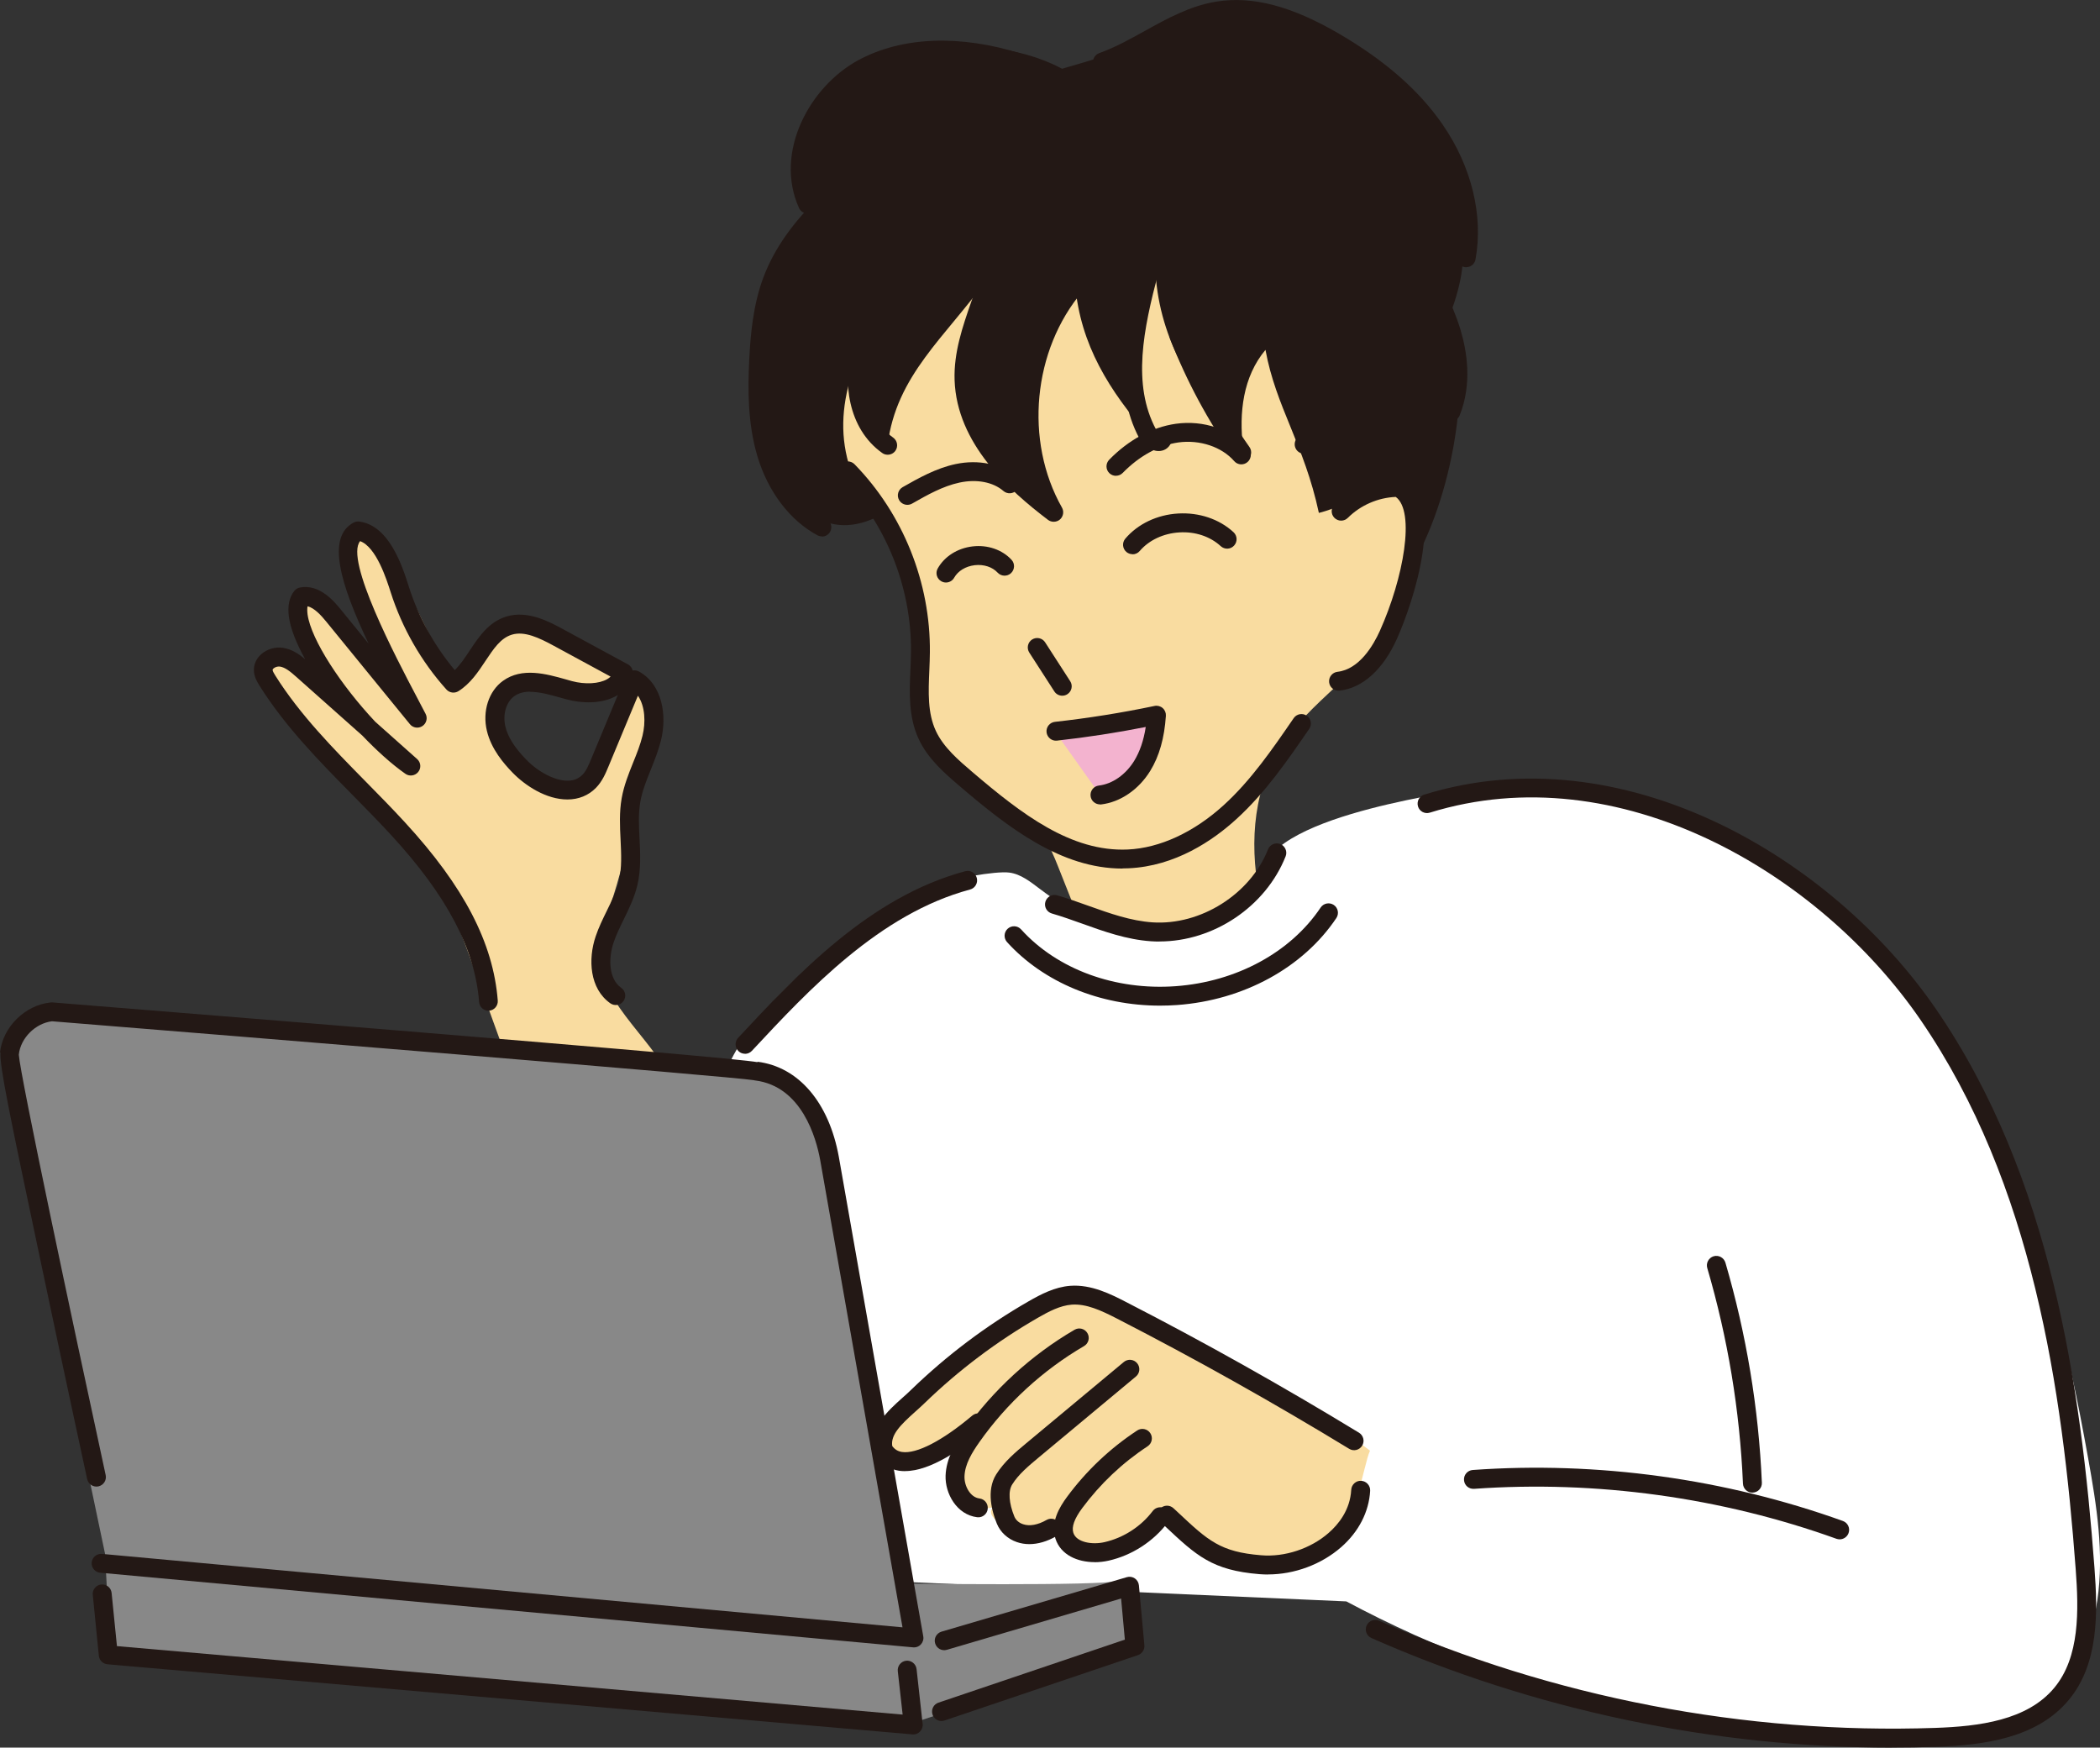 <?xml version="1.0" encoding="UTF-8"?><svg id="_レイヤー_2" xmlns="http://www.w3.org/2000/svg" viewBox="0 0 307.61 256"><rect x="0" y="0" width="307.61" height="256" fill="#333333" stroke="none"/><defs><style>.cls-1{fill:#231815;}.cls-2{fill:#fff;}.cls-3{fill:#f3b3cf;}.cls-4{fill:#f9dca0;}.cls-5{fill:#888;}</style></defs><g id="text"><path class="cls-4" d="M134.64,32.38c-10.47,7.62-16.77,23.4-11.17,35.08,1.69,3.54,4.77,6.68,6.59,10.16,2.78,5.32,5.83,11.03,5.49,17.02-.18,3.12-.79,6.27-.2,9.34,1.31,6.86,7.96,11.12,13.63,15.2,1.43,1.03,2.86,2.12,3.91,3.55.92,1.26,1.51,2.73,2.09,4.18,1.66,4.19,3.33,8.39,4.99,12.58,7.67-1.52,15.33-3.04,23-4.57.62-.12,1.31-.29,1.66-.82.36-.55.22-1.27.07-1.9-1.67-7.5-1.4-15.76,2.59-22.32,4.37-7.19,12.62-11.49,16.54-18.93,1.57-2.99,2.36-6.38,2.27-9.76-.09-3.23,1.07-7.07-1.36-9.2-2.43-2.13-8.66-2.07-10.98.17,2.36-14.81-2.88-31.1-14.8-40.21s-30.54-9.6-44.31.43Z"/><path class="cls-4" d="M98.42,158.29c-3.36-6.77-11.17-11.93-10.68-19.47.13-2.01.88-3.92,1.53-5.82,3.17-9.18,4.38-18.89,5.58-28.53.22-1.76-.5-4.38-2.19-3.85-.63.19-1.02.81-1.31,1.4-1.23,2.48-1.71,5.26-2.79,7.81s-3.05,5-5.77,5.47c-2.36.4-4.7-.77-6.68-2.12-3.61-2.48-4.47-7.35-2.27-11.14,1.56-2.68,2.7-3.15,5.76-2.66,3.07.49,5.96,1.84,9.05,2.13,1.27.12,2.97-.33,3-1.6.01-.59-.37-1.1-.76-1.54-2.06-2.35-4.76-4.13-7.7-5.18-3.54-1.26-6.03-2.03-9.49-.55s-4.21,4.9-7.28,7.44c-4.45-8.4-9.49-21.34-13.98-22.29-2.89,3.62-1.5,7.17.27,11.45s3.95,8.04,5.59,12.4c-2.83-5.6-8.1-12.38-14.1-14.21.15,6.05,2.83,13.77,7.14,18.02-3.61-3.73-9.94-11.31-13.05-8.21,2.81,12.8,17.15,19.22,24.52,30.07,2.88,4.24,4.66,9.12,6.4,13.94,3.25,8.98,6.5,17.96,9.75,26.93"/><path class="cls-1" d="M163.54,7.61c10.34-4.47,13.98-7.76,24.84-4.8,11.05,3,20.76,10.62,24.57,21.41,1.3,3.7,2.1,6.4,1.65,10.29-.45,3.89,0,5.76-2.33,11.94,3.16,6.45,1.47,23.42-4.74,35.16-.05-4.03-.93-7.11-3.36-10.32-2.34.54-8.64,3.31-10.98,3.84-2.16-10.07-6.29-15.48-7.82-23.88-3.29,3.92-3.9,9.2-3.29,14.27-6.71-7.04-11.83-14.87-12.74-24.55-4.3,8.02-4.63,14.51-1.06,22.88-5.78-6.58-10.03-13.36-10.78-22.08-6.67,9.51-7.48,20.08-5.76,31.57-8.42-8.62-14.06-15.54-7.22-32.37-5.99,8.37-13.27,14.01-14.5,24.24-4.59-3.71-4.15-9.12-2.32-17.39-5.04,9.86-6.29,18.39.57,28-7.96,3.71-12.43-2.69-15.68-7.29-3.51-4.98-2.65-11.71-1.64-17.73,1.2-7.16,2.79-14.99,8.49-19.48-2.28-8.07-1.98-17.72,5.81-20.84,1.11-.45,16.75-7.55,30.33-.41,0,0,6.62-1.89,7.96-2.47Z"/><path class="cls-2" d="M104.78,230.5c-3.85-20.53-4.26-41.69-1.2-62.35.6-4.05,1.34-8.13,3.02-11.87,2.18-4.85,5.81-8.89,9.65-12.57,6.17-5.93,13.83-9.53,21.16-13.97,1.69-1.02,8.47-2.18,10.43-1.92,1.71.22,3.12,1.37,4.49,2.4,9.68,7.31,17.9,9.38,28.17,2.92,3.98-2.5,3.83-6.96,7.68-9.66,4.98-3.47,14.26-5.58,20.21-6.74,15.59-3.04,33.91-.18,48.61,7.94,14.7,8.12,29,23.4,32.73,38.02,9.63,19.25,12.96,33.16,16.15,50.95,1.23,6.85,2.36,13.86,1.34,20.74-1.02,6.89-4.55,13.75-10.65,17.11-4.3,2.37-9.39,2.79-14.3,2.95-29.44.92-59.08-6-85.06-19.87"/><path class="cls-3" d="M154.62,107.26c.06-.15,14.69-2.75,14.41-2.33-.27.41-.14,9.75-7.69,11.8l-6.73-9.47Z"/><path class="cls-4" d="M200.69,212.51c-12.24-9.42-22.1-14.82-36.44-20.58-3.87-1.55-6.23-3.15-10.25-2.04-3.44.95-9.77,5.4-12.27,7.94-3.27,3.33-6.68,5.61-9.95,8.94-1.17,1.2-3.35,4.23-2.4,5.61.8,1.16,2.94,1.33,4.3.96,2.61-.71,5.66-3.31,8-4.66-1.36,2.35-2.5,5.15-1.65,7.72.85,2.58,4.32,5.94,6.07,3.86-1.69,1.05-.9,2.04.74,3.15,1.64,1.11,6.42-.46,7.86.91,5.44,5.17,12.64,1.47,16.24-2.39,2.5,5.05,1.73,3.71,6.89,5.97,5.16,2.26,11.47,2.14,16.18-.95,4.71-3.09,5.63-12.22,6.67-14.45Z"/><path class="cls-5" d="M163.85,231.56c-2.39.8-31.93.4-31.93.4l-10.78-65.86s-1.42-6.94-7.98-8.38c-6.56-1.44-104.97-9.18-104.97-9.18,0,0-7.98,2-7.58,6.39.4,4.39,14.77,72.64,14.77,72.64l.8,14.77,117.75,9.98,32.33-10.78-2.39-9.98Z"/><path class="cls-1" d="M133.88,241.31s-.08,0-.13,0l-119.07-10.93c-.76-.07-1.32-.74-1.25-1.51.07-.76.75-1.31,1.5-1.25l117.27,10.76-12.06-68.46c-.58-3.21-2.69-10.79-9.52-11.65-.07,0-.14-.02-.2-.04-3.16-.53-75.05-6.39-102.81-8.63-2.43.3-4.59,2.46-4.85,4.86,0,.02,0,.05,0,.07.22,3.09,7.69,38.32,12.72,61.55.16.75-.31,1.48-1.06,1.65-.74.16-1.48-.31-1.65-1.06,0,0-3.35-15.44-6.61-30.93C1.29,162.71-.06,156.23.07,154.17h-.07c.41-3.74,3.68-6.96,7.45-7.33.08,0,.17,0,.25,0,86.77,6.99,100.77,8.34,103.26,8.75v-.06c6.01.75,10.46,5.95,11.91,13.91l12.37,70.25c.08.43-.05.86-.34,1.18-.26.29-.63.45-1.02.45ZM1.96,155.57s0,0,0,0c0,0,0,0,0,0ZM1.97,155.57s0,0,0,0c0,0,0,0,0,0ZM1.97,155.57s0,0,0,0c0,0,0,0,0,0ZM1.97,155.56s0,0,0,0c0,0,0,0,0,0ZM2.1,155.5s-.08.05-.12.07c.04-.02.08-.04.12-.07Z"/><path class="cls-1" d="M150.78,226.19c-.64,0-1.25-.1-1.83-.3-1.35-.46-2.42-1.45-2.93-2.7-.68-1.66-1.6-4.81-.1-7.21,1.18-1.88,2.9-3.32,4.42-4.58l14.28-11.89c.59-.49,1.46-.41,1.95.18.49.59.41,1.46-.18,1.95l-14.28,11.89c-1.42,1.19-2.9,2.41-3.84,3.92-.61.97-.49,2.72.31,4.69.21.52.67.93,1.27,1.13.96.33,2.18.11,3.45-.62.66-.38,1.51-.15,1.89.52.38.66.15,1.51-.52,1.89-1.31.75-2.64,1.13-3.9,1.13Z"/><path class="cls-1" d="M143.31,222.25c-.06,0-.11,0-.17,0-2.98-.36-4.72-3.45-4.63-6.1.09-2.5,1.41-4.7,2.7-6.52,4.24-6,9.84-11.14,16.19-14.84.66-.39,1.51-.16,1.89.5.39.66.16,1.51-.5,1.89-6.01,3.51-11.31,8.36-15.32,14.05-1.1,1.56-2.13,3.25-2.19,5.02-.05,1.41.84,3.09,2.19,3.25.76.09,1.3.78,1.21,1.54-.08.7-.68,1.22-1.37,1.22Z"/><path class="cls-1" d="M132.57,215.5c-.3,0-.59-.02-.88-.06-1.46-.22-2.66-1.02-3.47-2.31-.08-.13-.14-.26-.17-.41-.86-3.49,1.93-5.99,4.17-7.99.44-.39.88-.78,1.28-1.18,5.17-5,10.95-9.36,17.19-12.94,1.75-1,3.8-2.09,6.09-2.26,3.09-.23,6,1.26,8.12,2.35,11.56,5.94,23.06,12.4,34.17,19.17.65.4.86,1.25.46,1.9-.4.65-1.25.86-1.9.46-11.06-6.74-22.5-13.16-34-19.07-2.37-1.22-4.51-2.2-6.64-2.05-1.71.13-3.37,1.01-4.92,1.9-6.04,3.47-11.64,7.69-16.64,12.53-.43.42-.89.83-1.36,1.25-2.19,1.96-3.63,3.4-3.37,5.04.37.49.82.77,1.42.86,2.13.33,5.97-1.67,10.3-5.33.58-.49,1.46-.42,1.95.16.49.58.42,1.46-.16,1.95-3.32,2.81-7.92,6.02-11.62,6.02Z"/><path class="cls-1" d="M71.56,148.06c-.72,0-1.32-.55-1.38-1.28-.61-7.79-4.7-15.55-12.85-24.42-1.85-2.01-3.81-4-5.71-5.93-4.85-4.92-9.86-10.01-13.62-16.01-.29-.47-.79-1.25-.81-2.22-.02-.89.36-1.73,1.07-2.37.84-.74,2.05-1.1,3.16-.94,1.34.2,2.42.96,3.28,1.68-1.26-2.28-2.13-4.42-2.38-6.2-.22-1.6.05-2.89.8-3.82.21-.26.5-.43.82-.49,2.9-.55,5.06,2.1,5.98,3.23l4.07,4.99c-4.17-8.79-6.18-15.58-2.21-17.72.25-.14.54-.19.83-.16,4.42.55,6.34,6.59,7.26,9.49,1.41,4.46,3.73,8.67,6.74,12.27.81-.78,1.49-1.8,2.2-2.87,1.37-2.06,2.79-4.19,5.37-4.98,3.12-.95,6.32.78,8.23,1.82l9.57,5.19c.36.19.6.52.69.9.32-.06.66,0,.94.15,3.46,1.95,4.1,6.47,3.21,10.08-.37,1.49-.94,2.9-1.48,4.26-.65,1.61-1.26,3.13-1.54,4.71-.31,1.74-.22,3.54-.12,5.45.11,2.21.22,4.49-.31,6.76-.43,1.82-1.22,3.45-2,5.04-.57,1.16-1.1,2.25-1.49,3.39-.77,2.28-.75,5.33,1.12,6.65.63.44.77,1.3.33,1.93-.44.62-1.3.77-1.93.33-3.05-2.15-3.28-6.47-2.15-9.8.44-1.31,1.04-2.53,1.62-3.72.74-1.51,1.44-2.94,1.79-4.45.44-1.89.34-3.88.24-5.99-.1-1.98-.2-4.02.16-6.07.33-1.87,1.02-3.59,1.69-5.26.54-1.33,1.04-2.59,1.36-3.9.48-1.94.4-4.32-.67-5.87l-4.3,10.34c-.43,1.04-.92,2.21-1.85,3.16-1.09,1.11-2.53,1.7-4.17,1.7h-.01c-3.11,0-6.18-2.03-8.02-3.92-1.31-1.35-3.13-3.45-3.77-6.13-.69-2.87.26-5.82,2.36-7.33,2.79-2.01,6.33-1.02,9.17-.22l.92.26c1.92.52,4,.4,5.18-.29.19-.11.35-.23.49-.37l-8.37-4.54c-2.07-1.12-4.24-2.17-6.1-1.6-1.64.5-2.67,2.06-3.87,3.86-1.08,1.63-2.2,3.31-3.94,4.41-.57.36-1.32.26-1.77-.24-3.68-4.09-6.5-9.02-8.17-14.26-.59-1.86-2.1-6.6-4.47-7.47-2.29,2.71,5.31,17.16,8.25,22.74.48.91.93,1.77,1.34,2.56.33.63.12,1.4-.47,1.79-.59.39-1.39.27-1.83-.28l-12.27-15.04c-.72-.89-1.74-2-2.72-2.23-.06.32-.06.72,0,1.19.52,3.73,4.94,10.44,9.92,15.73l6.13,5.46c.55.49.62,1.32.16,1.89-.46.57-1.29.69-1.88.27-2-1.4-4.18-3.37-6.31-5.6l-9.65-8.58c-.89-.79-1.64-1.41-2.43-1.53-.3-.04-.69.07-.92.27-.05.05-.14.14-.14.22,0,.21.26.6.39.82,3.6,5.74,8.51,10.72,13.25,15.54,1.91,1.94,3.89,3.95,5.77,6,8.6,9.35,12.91,17.63,13.57,26.07.06.76-.51,1.43-1.27,1.49-.04,0-.07,0-.11,0ZM77.68,101.32c-.88,0-1.69.18-2.36.67-1.18.85-1.71,2.68-1.29,4.45.37,1.53,1.34,3.07,3.06,4.84,1.79,1.84,4.21,3.08,6.04,3.08h0c.9,0,1.61-.29,2.19-.87.56-.57.92-1.45,1.27-2.29l3.91-9.4s-.09.06-.14.09c-2.19,1.28-5.21,1.14-7.3.57l-.95-.26c-1.52-.43-3.08-.86-4.45-.86Z"/><path class="cls-1" d="M109.13,154.36c-.34,0-.68-.12-.94-.37-.56-.52-.59-1.4-.07-1.96,8.58-9.21,19.25-20.66,33.27-24.41.74-.2,1.5.24,1.69.98.2.74-.24,1.5-.98,1.7-13.25,3.55-23.62,14.68-31.96,23.63-.27.29-.64.44-1.01.44Z"/><path class="cls-1" d="M164.41,127.23c-8.95,0-16.67-5.94-23.82-12.06-2.18-1.87-4.66-3.98-6.02-6.92-1.51-3.25-1.36-6.78-1.21-10.2.04-.85.07-1.7.08-2.53.1-9.48-3.64-18.8-10.25-25.58-.53-.55-.52-1.42.02-1.96.55-.53,1.42-.52,1.96.02,7.12,7.3,11.14,17.34,11.04,27.55,0,.87-.05,1.74-.08,2.62-.14,3.23-.27,6.27.96,8.91,1.11,2.39,3.34,4.3,5.31,5.98,7.26,6.2,14.49,11.75,22.79,11.38,4.69-.21,9.67-2.51,14.04-6.48,4.03-3.66,7.2-8.29,10.27-12.76.43-.63,1.29-.79,1.92-.36.63.43.79,1.29.36,1.92-3.16,4.6-6.42,9.36-10.69,13.24-3.42,3.12-8.94,6.89-15.78,7.19-.3.01-.59.02-.88.02Z"/><path class="cls-1" d="M169.85,137.92c-.41,0-.82-.01-1.24-.04-3.56-.24-6.9-1.43-10.12-2.59-1.45-.52-2.94-1.05-4.42-1.48-.73-.21-1.16-.98-.94-1.72s.99-1.15,1.72-.94c1.55.45,3.09,1,4.57,1.53,3.19,1.14,6.21,2.21,9.38,2.43,7.06.47,14.34-4.11,16.94-10.69.28-.71,1.09-1.06,1.8-.78.71.28,1.06,1.09.78,1.8-2.93,7.38-10.56,12.47-18.47,12.47Z"/><path class="cls-1" d="M196.07,101.17c-.7,0-1.3-.52-1.38-1.23-.08-.76.47-1.44,1.22-1.53,3.22-.36,5.27-3.91,6.21-5.99,3.49-7.77,5.22-17.52,2.33-19.63-2.62.11-5.16,1.22-7.02,3.07-.54.54-1.42.54-1.96,0-.54-.54-.54-1.42,0-1.96,2.46-2.45,5.86-3.86,9.34-3.88h0c.22,0,.44.05.64.16,6.43,3.35,1.59,18.01-.82,23.38-2.03,4.53-5.03,7.23-8.43,7.61-.05,0-.1,0-.15,0Z"/><path class="cls-1" d="M203.19,66.89s-.03,0-.05,0l-12.16-.43c-.52-.02-.98-.32-1.2-.79-.22-.47-.16-1.02.15-1.43,2.17-2.84,4.81-5.36,7.76-7.4-2.78-.73-5.69-.92-8.55-.54-.76.1-1.45-.43-1.55-1.19-.1-.76.43-1.45,1.19-1.55,4.28-.56,8.65,0,12.64,1.61.49.2.83.66.86,1.19s-.24,1.03-.7,1.3c-2.84,1.62-5.46,3.71-7.68,6.14l9.33.33c.76.03,1.36.67,1.33,1.43-.03.75-.64,1.34-1.38,1.34Z"/><path class="cls-1" d="M120.39,78.57c-.22,0-.44-.05-.65-.16-4.03-2.16-7.24-6.38-8.79-11.56-1.44-4.81-1.41-9.86-1.2-14.17.18-3.69.57-7.99,2.04-11.96,3.34-8.99,11.59-15.09,18.23-19.98.62-.45,1.48-.32,1.94.29.45.62.32,1.48-.29,1.94-6.34,4.68-14.23,10.5-17.27,18.72-1.34,3.61-1.69,7.49-1.88,11.14-.2,4.08-.23,8.83,1.08,13.24,1.34,4.49,4.06,8.1,7.44,9.92.67.36.93,1.2.57,1.88-.25.47-.73.73-1.22.73Z"/><path class="cls-1" d="M130.02,66.61c-.28,0-.56-.08-.8-.26-5.08-3.61-5.82-10.59-4.37-15.54,1.56-5.33,5.34-9.72,8.75-13.41.52-.56,1.39-.6,1.96-.08.56.52.59,1.4.08,1.96-3.35,3.62-6.73,7.55-8.13,12.31-1.19,4.05-.65,9.69,3.32,12.51.62.44.77,1.31.33,1.93-.27.38-.7.58-1.13.58Z"/><path class="cls-1" d="M118.29,31.27c-.53,0-1.03-.3-1.26-.82-3.65-8.14,1.54-17.75,8.67-21.62,6.41-3.48,14.93-3.81,23.98-.94.73.23,1.13,1.01.9,1.74s-1.01,1.13-1.74.9c-4.82-1.53-14.07-3.47-21.82.73-6.04,3.28-10.48,11.31-7.46,18.05.31.7,0,1.52-.7,1.83-.18.08-.38.12-.57.12Z"/><path class="cls-1" d="M154.35,76.43c-.29,0-.59-.09-.84-.28-5.72-4.34-13.36-11.17-13.68-20.46-.14-4.06,1.18-7.86,2.46-11.54.69-1.98,1.4-4.03,1.86-6.05.17-.75.91-1.21,1.65-1.05.75.17,1.22.91,1.05,1.65-.49,2.18-1.23,4.3-1.94,6.36-1.25,3.59-2.43,6.99-2.31,10.53.17,4.97,2.8,9.72,8.19,14.69-3.12-9.88-1.06-21.47,5.66-29.38.49-.58,1.37-.65,1.95-.16.58.49.65,1.37.16,1.95-7.28,8.57-8.54,21.89-3,31.67.32.57.2,1.29-.29,1.73-.26.23-.59.34-.91.34Z"/><path class="cls-1" d="M169.72,66.07c-1.16,0-2.32-.9-2.82-1.84-4.01-7.5-2.14-16.48.11-25.03.19-.74.96-1.18,1.69-.99.74.19,1.18.95.99,1.69-2.21,8.35-3.89,16.4-.35,23.02.03.06.09.13.16.19.33-.23.76-.32,1.18-.19.73.21,1.15.98.94,1.72-.23.79-.87,1.34-1.68,1.42-.07,0-.15.01-.22.01ZM169.8,63.31h.01-.01Z"/><path class="cls-1" d="M181.9,67.67c-.43,0-.86-.2-1.13-.59-3.82-5.41-6.97-11.28-9.37-17.45-.28-.71.08-1.51.79-1.79.71-.28,1.51.08,1.79.79,2.31,5.96,5.35,11.63,9.04,16.85.44.62.29,1.49-.33,1.93-.24.17-.52.25-.8.25Z"/><path class="cls-1" d="M214.78,39.15c-.08,0-.17,0-.25-.02-.75-.14-1.25-.86-1.11-1.61,1.05-5.7-.54-12.15-4.37-17.69-3.22-4.67-7.91-8.76-14.33-12.52-6.35-3.71-11.45-5.09-16.07-4.35-3.38.54-6.41,2.22-9.62,4-2.25,1.25-4.58,2.54-7.08,3.43-.72.25-1.51-.12-1.77-.84-.26-.72.12-1.51.84-1.77,2.28-.81,4.51-2.05,6.66-3.24,3.28-1.82,6.66-3.69,10.52-4.31,5.28-.84,10.97.65,17.91,4.69,6.78,3.96,11.76,8.32,15.21,13.33,4.24,6.14,5.99,13.34,4.81,19.76-.12.67-.7,1.13-1.36,1.13Z"/><path class="cls-1" d="M212.53,61.7c-.17,0-.34-.03-.51-.1-.71-.28-1.06-1.09-.77-1.8,1.54-3.86.86-7.98.02-10.75-1.11-3.66-3.07-7.11-4.97-10.43-.38-.66-.15-1.51.52-1.89.66-.38,1.51-.15,1.89.52,1.97,3.46,4.01,7.04,5.21,11,.97,3.2,1.74,7.98-.1,12.58-.21.54-.74.87-1.29.87Z"/><path class="cls-1" d="M155.6,101.91c-.45,0-.9-.22-1.16-.63l-3.67-5.69c-.41-.64-.23-1.5.41-1.91.64-.41,1.5-.23,1.91.41l3.67,5.69c.42.64.23,1.5-.41,1.91-.23.15-.49.22-.75.22Z"/><path class="cls-1" d="M161.12,117.83c-.69,0-1.29-.52-1.37-1.22-.09-.76.45-1.45,1.21-1.54,1.99-.23,3.93-1.59,5.18-3.62.83-1.36,1.39-2.99,1.69-4.96-4.3.85-8.66,1.52-13,2-.75.09-1.44-.46-1.53-1.22-.08-.76.46-1.44,1.22-1.53,4.87-.54,9.78-1.32,14.6-2.33.42-.09.87.03,1.19.31.33.29.5.71.47,1.14-.22,3.27-.97,5.91-2.29,8.06-1.69,2.75-4.39,4.59-7.21,4.92-.05,0-.11,0-.16,0Z"/><path class="cls-1" d="M138.56,85.33c-.23,0-.46-.06-.67-.18-.67-.37-.91-1.22-.53-1.88.99-1.76,2.89-2.97,5.1-3.23,2.21-.26,4.34.48,5.71,1.96.52.56.48,1.44-.08,1.96-.56.52-1.44.48-1.96-.08-.77-.83-2.02-1.24-3.35-1.09-1.33.16-2.45.84-3.01,1.83-.25.45-.72.71-1.21.71Z"/><path class="cls-1" d="M165.89,81.18c-.32,0-.64-.11-.9-.33-.58-.5-.65-1.37-.15-1.95,1.84-2.16,4.66-3.5,7.73-3.68,3.06-.18,6.03.81,8.12,2.74.56.52.6,1.39.08,1.96s-1.39.6-1.96.08c-1.54-1.42-3.75-2.16-6.07-2.01-2.32.14-4.43,1.13-5.79,2.72-.27.32-.66.49-1.05.49Z"/><path class="cls-1" d="M163.47,69.7c-.35,0-.7-.13-.97-.39-.55-.53-.56-1.41-.03-1.96,2.83-2.91,6.29-4.78,9.74-5.27,4.1-.58,8.17.82,10.66,3.65.5.58.45,1.45-.13,1.95-.57.5-1.45.45-1.95-.13-1.84-2.11-5.06-3.17-8.18-2.74-2.85.4-5.74,1.99-8.15,4.46-.27.28-.63.42-.99.42Z"/><path class="cls-1" d="M132.91,73.95c-.48,0-.95-.25-1.21-.7-.38-.67-.14-1.51.52-1.89,2.29-1.3,4.88-2.77,7.75-3.38,3.36-.71,6.65-.02,8.82,1.85.58.5.64,1.37.14,1.95-.5.58-1.37.64-1.95.14-1.51-1.31-3.92-1.77-6.43-1.23-2.44.52-4.74,1.82-6.95,3.08-.22.12-.45.18-.68.18Z"/><path class="cls-1" d="M185.73,230.64c-.41,0-.82-.02-1.23-.05-6.95-.56-9.25-2.71-13.82-7l-.68-.63c-.56-.52-.59-1.4-.07-1.96.52-.56,1.4-.59,1.96-.07l.68.63c4.36,4.09,6.17,5.78,12.15,6.26,3.47.3,7.28-.97,9.91-3.28,1.42-1.24,3.14-3.34,3.3-6.31.04-.76.71-1.37,1.46-1.31.76.04,1.35.69,1.31,1.46-.17,3.07-1.67,6-4.24,8.25-2.92,2.55-6.85,4-10.73,4Z"/><path class="cls-1" d="M269.48,225.49c-.16,0-.31-.03-.47-.08-16.86-6.07-35.21-8.59-53.08-7.32-.79.05-1.43-.52-1.48-1.28-.06-.76.52-1.43,1.28-1.48,18.25-1.31,37,1.28,54.22,7.47.72.26,1.09,1.05.83,1.77-.2.56-.74.92-1.3.92Z"/><path class="cls-1" d="M256.69,218.65c-.74,0-1.35-.58-1.38-1.33-.46-10.69-2.22-21.31-5.23-31.58-.21-.73.21-1.5.94-1.72.74-.21,1.5.21,1.72.94,3.07,10.48,4.87,21.33,5.34,32.24.03.76-.56,1.41-1.32,1.44-.02,0-.04,0-.06,0Z"/><path class="cls-1" d="M277.12,256c-26.13,0-52.35-5.51-76.23-16.05-.7-.31-1.02-1.13-.71-1.83.31-.7,1.12-1.01,1.83-.71,25.47,11.24,53.62,16.66,81.47,15.7,6.4-.22,13.47-1.1,17.43-5.87,3.76-4.52,3.59-11.34,3.14-17.38-1.97-26.28-6.22-56.39-22.72-80.45-14.8-21.58-44.24-38.94-71.89-30.37-.73.23-1.51-.18-1.73-.91s.18-1.51.91-1.73c28.92-8.96,59.62,9.04,74.99,31.45,16.87,24.61,21.19,55.17,23.19,81.81.49,6.58.65,14.05-3.77,19.36-4.66,5.61-12.46,6.62-19.46,6.86-2.15.08-4.3.11-6.46.11Z"/><path class="cls-1" d="M133.77,254.06s-.08,0-.12,0l-117.91-10.27c-.66-.06-1.19-.58-1.26-1.24l-.89-8.93c-.08-.76.48-1.44,1.24-1.52.77-.07,1.44.48,1.52,1.24l.78,7.79,115.09,10.03-.71-6.36c-.08-.76.46-1.44,1.22-1.53.75-.08,1.44.46,1.53,1.22l.89,8.04c.05.41-.1.82-.39,1.12-.26.27-.62.42-.99.42Z"/><path class="cls-1" d="M137.91,252.1c-.58,0-1.12-.36-1.31-.94-.24-.72.14-1.51.87-1.75l27.3-9.23-.55-6.02-25.52,7.51c-.73.22-1.5-.2-1.72-.94-.22-.73.2-1.5.94-1.72l27.14-7.98c.4-.12.83-.05,1.17.18.34.23.56.61.6,1.02l.8,8.78c.06.64-.33,1.23-.94,1.44l-28.34,9.58c-.15.05-.3.07-.44.07Z"/><path class="cls-1" d="M169.92,147.31c-8.8,0-17.04-3.39-22.41-9.31-.51-.57-.47-1.44.1-1.96.57-.51,1.44-.47,1.96.1,5.3,5.86,13.78,8.97,22.66,8.32,8.88-.65,16.82-4.95,21.22-11.52.43-.64,1.29-.8,1.92-.38.64.43.8,1.29.38,1.92-4.87,7.27-13.59,12.03-23.31,12.74-.84.06-1.68.09-2.51.09Z"/><path class="cls-1" d="M160.35,228.83c-2.52,0-4.96-1.05-5.74-3.42-.79-2.38.59-4.65,1.69-6.14,2.84-3.84,6.3-7.11,10.28-9.73.64-.42,1.5-.24,1.92.4s.24,1.5-.4,1.92c-3.71,2.44-6.93,5.49-9.58,9.06-1.16,1.57-1.58,2.76-1.29,3.63.45,1.37,2.72,1.77,4.56,1.35,2.78-.63,5.35-2.29,7.06-4.56.46-.61,1.33-.73,1.94-.27.61.46.73,1.33.27,1.94-2.1,2.79-5.26,4.83-8.66,5.6-.67.15-1.37.23-2.06.23Z"/></g></svg>